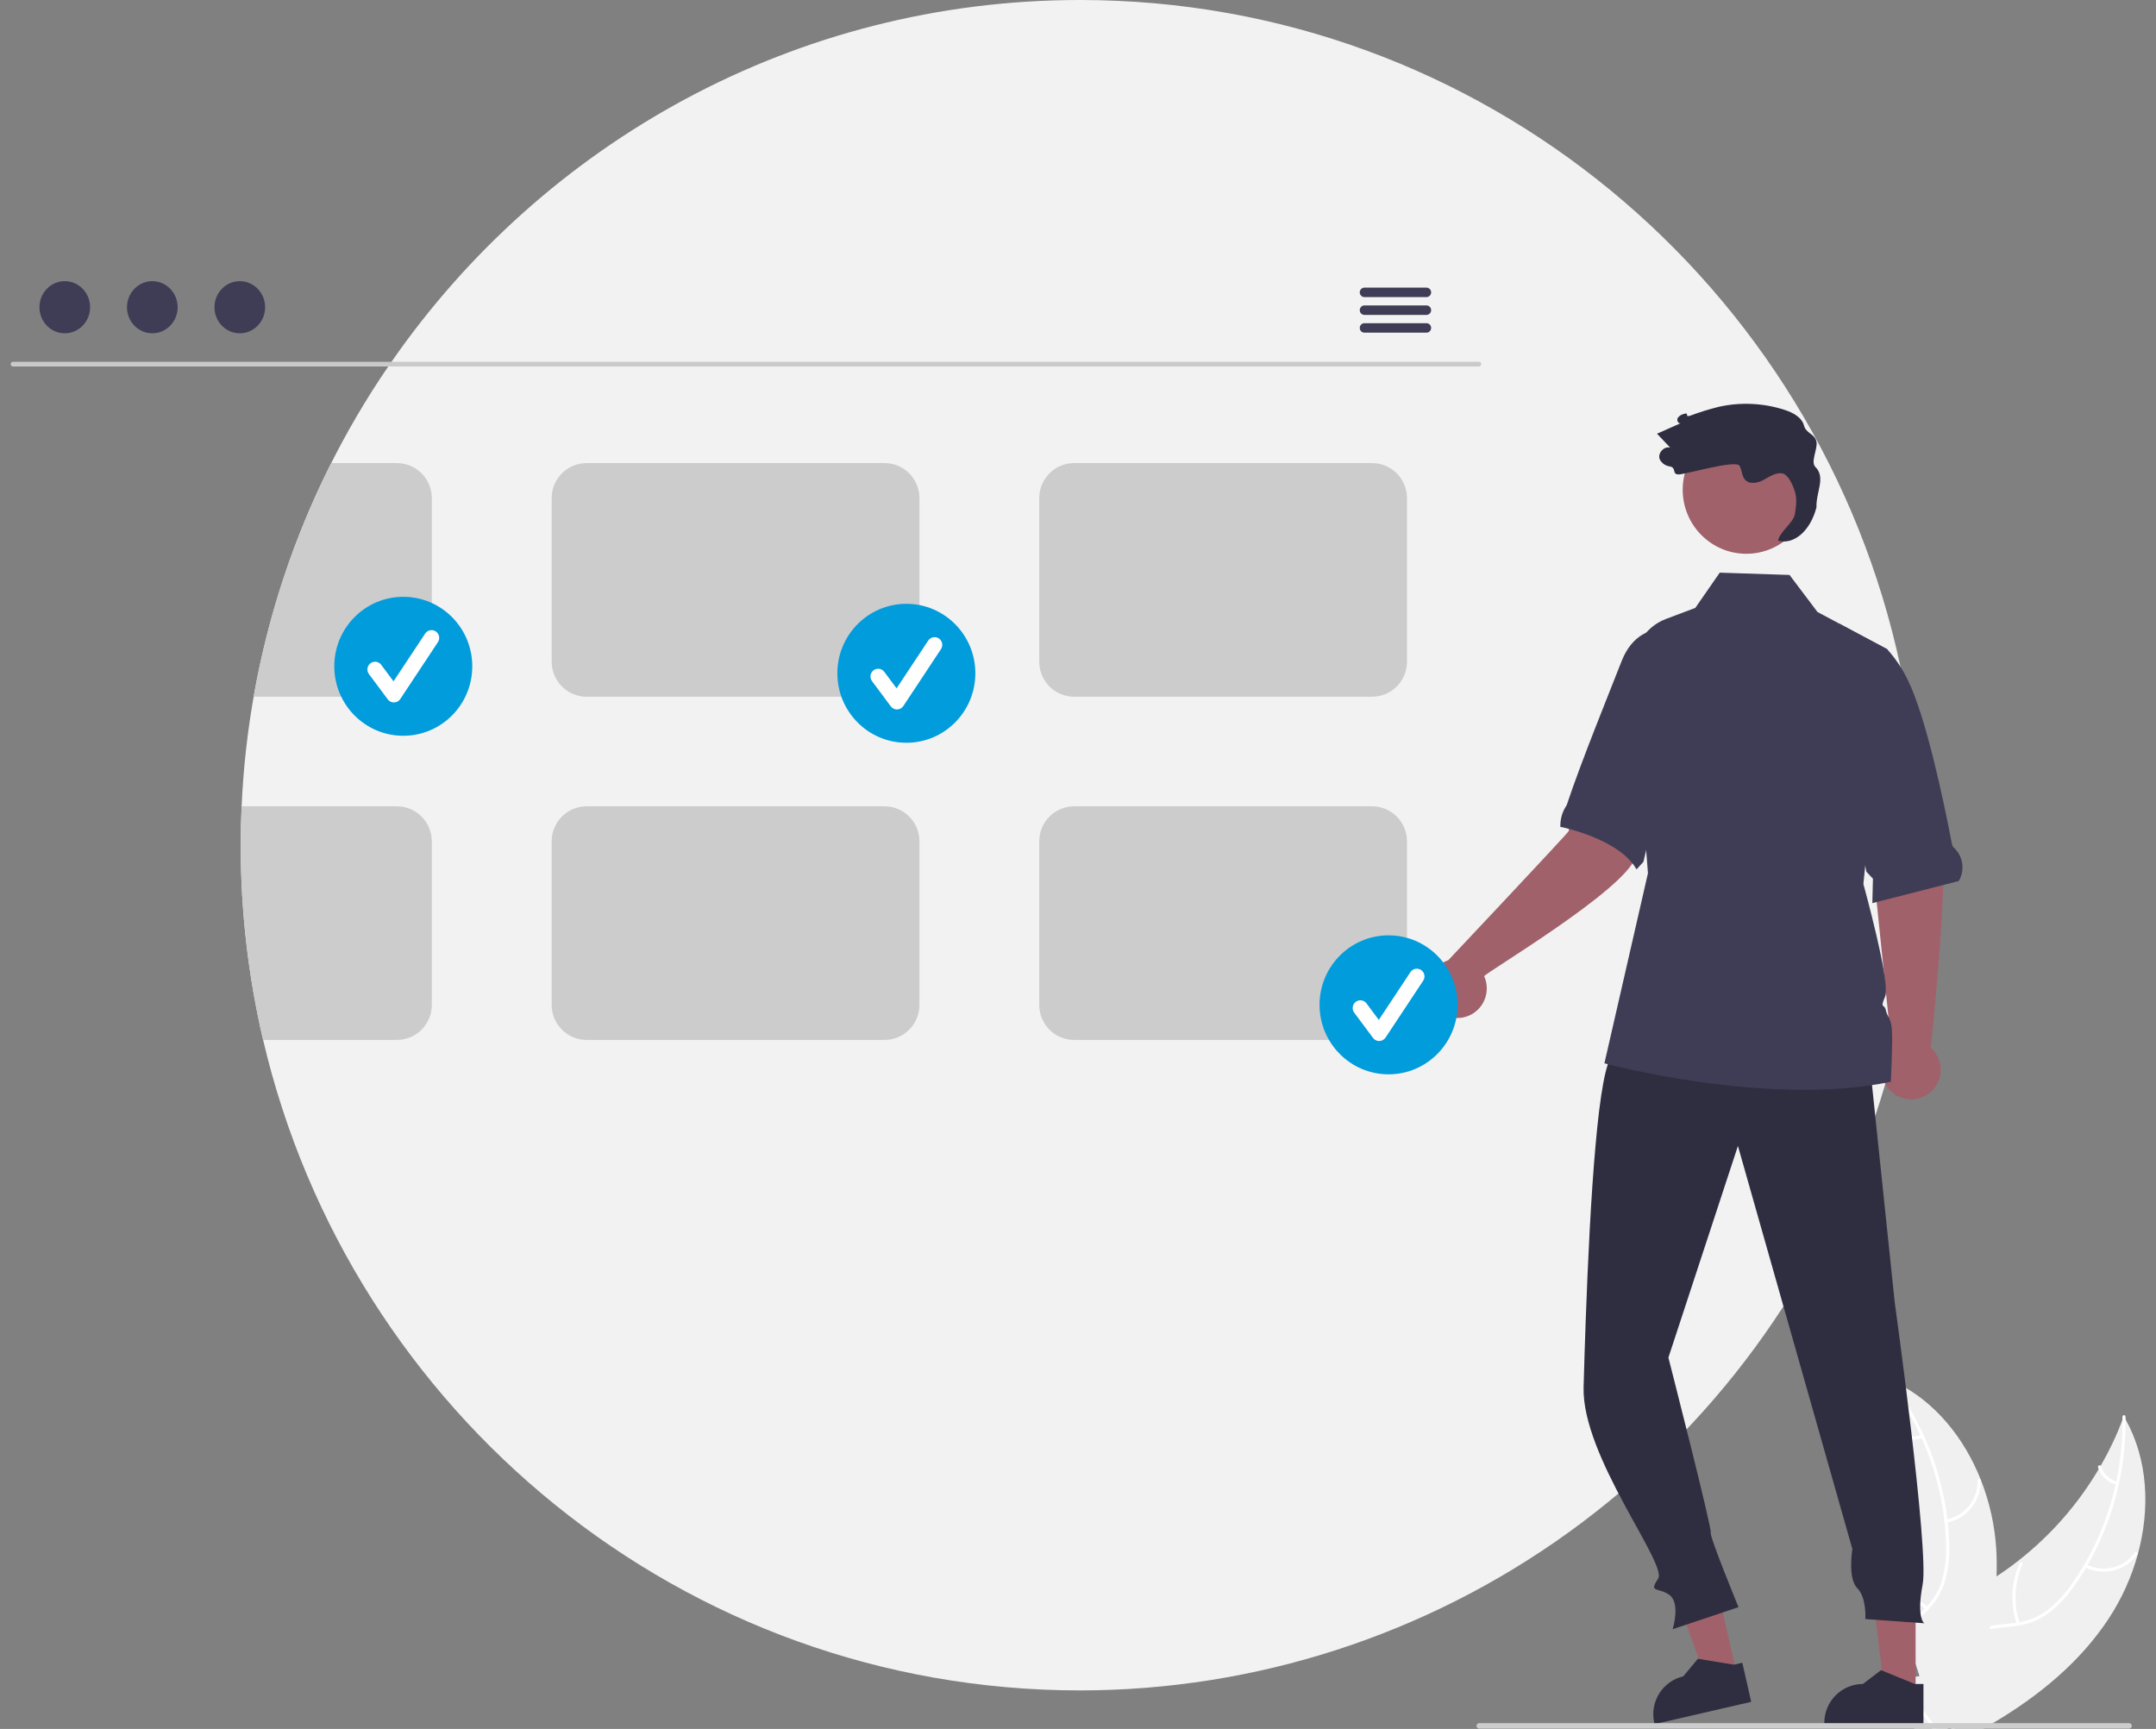<svg width="101" height="81" viewBox="0 0 101 81" fill="none" xmlns="http://www.w3.org/2000/svg">
<rect x="0" y="0" width="101" height="81" fill="#808080" stroke="none"/>
<g clip-path="url(#clip0_7969_120255)">
<path d="M89.909 39.597C89.909 40.324 89.889 41.047 89.85 41.764C89.708 44.445 89.295 47.105 88.617 49.702C88.615 49.703 88.615 49.703 88.617 49.704C88.527 50.048 88.433 50.39 88.333 50.729C88.329 50.745 88.324 50.761 88.319 50.776C88.171 51.285 88.013 51.789 87.845 52.288V52.289C85.206 60.131 80.193 66.944 73.511 71.77C66.83 76.595 58.815 79.192 50.593 79.194C31.996 79.194 16.417 66.192 12.326 48.72C11.627 45.73 11.275 42.669 11.277 39.597C11.277 38.987 11.291 38.38 11.319 37.776C11.645 30.394 14.025 23.254 18.188 17.17C18.238 17.096 18.289 17.021 18.341 16.948C25.446 6.702 37.243 0 50.593 0C69.46 0 85.222 13.384 89.03 31.24C89.031 31.241 89.031 31.241 89.031 31.242C89.277 32.393 89.472 33.561 89.616 34.747C89.812 36.356 89.91 37.976 89.909 39.597V39.597Z" fill="#F2F2F2"></path>
<path d="M100.15 72.808C99.856 73.877 99.398 74.894 98.791 75.82C97.436 77.884 95.496 79.462 93.364 80.725C93.216 80.814 93.067 80.9 92.917 80.986H91.421L91.369 80.865V80.864L91.308 80.725L91.301 80.709L91.297 80.725L91.238 80.986H90.504C90.443 80.899 90.383 80.813 90.324 80.725C90.239 80.597 90.156 80.468 90.078 80.337C89.94 80.108 89.816 79.869 89.709 79.624C89.695 79.597 89.685 79.569 89.674 79.542L89.723 79.488L89.52 78.594L89.928 78.526L89.481 77.135C89.497 77.084 89.515 77.033 89.535 76.981C89.786 76.341 90.257 75.863 90.816 75.462C91.392 75.047 92.062 74.715 92.678 74.369C92.967 74.206 93.251 74.034 93.528 73.853V73.852C93.882 73.621 94.226 73.374 94.559 73.111C94.565 73.108 94.57 73.103 94.575 73.099C94.58 73.096 94.584 73.092 94.588 73.088C96.081 71.913 97.345 70.469 98.315 68.83C98.315 68.83 98.315 68.83 98.315 68.83C98.315 68.83 98.315 68.83 98.315 68.829C98.316 68.829 98.316 68.829 98.316 68.829C98.316 68.829 98.316 68.829 98.316 68.829C98.348 68.776 98.379 68.724 98.409 68.67V68.669C98.806 67.981 99.148 67.262 99.431 66.52V66.519C99.453 66.464 99.472 66.409 99.493 66.355C99.521 66.403 99.548 66.451 99.574 66.499C99.575 66.499 99.575 66.499 99.575 66.499C99.575 66.499 99.575 66.499 99.575 66.499C99.575 66.499 99.575 66.499 99.575 66.499C99.576 66.5 99.576 66.5 99.576 66.5C100.629 68.398 100.729 70.684 100.15 72.808Z" fill="#F0F0F0"></path>
<path d="M99.574 66.5C99.584 67.513 99.48 68.523 99.262 69.512C99.164 69.965 99.042 70.412 98.897 70.851C98.615 71.711 98.246 72.539 97.797 73.323C97.772 73.366 97.748 73.407 97.722 73.449V73.45C97.53 73.776 97.321 74.092 97.097 74.397C96.758 74.883 96.34 75.307 95.859 75.651C95.467 75.912 95.023 76.085 94.558 76.157C94.471 76.174 94.382 76.186 94.292 76.197C93.933 76.239 93.561 76.256 93.205 76.332C93.024 76.368 92.849 76.425 92.681 76.502C92.108 76.77 91.785 77.331 91.644 77.93C91.619 78.035 91.6 78.141 91.584 78.248C91.466 79.062 91.596 79.909 91.529 80.725C91.521 80.812 91.512 80.899 91.5 80.986H91.419L91.367 80.865V80.864C91.373 80.818 91.377 80.772 91.381 80.725C91.407 80.324 91.411 79.922 91.391 79.521C91.387 79.34 91.383 79.159 91.386 78.977C91.388 78.832 91.393 78.686 91.404 78.542V78.541C91.412 78.451 91.42 78.362 91.432 78.274C91.467 78.002 91.533 77.736 91.63 77.481C91.725 77.218 91.873 76.977 92.066 76.776C92.26 76.575 92.493 76.417 92.751 76.313C92.909 76.253 93.071 76.207 93.236 76.176C93.6 76.106 93.976 76.088 94.342 76.042C94.381 76.038 94.42 76.033 94.458 76.026C94.507 76.018 94.555 76.01 94.603 76.001C95.082 75.915 95.534 75.718 95.923 75.424C96.386 75.055 96.788 74.615 97.116 74.121C97.294 73.864 97.463 73.601 97.621 73.331C97.621 73.331 97.621 73.331 97.621 73.33C97.621 73.33 97.621 73.33 97.621 73.33C97.621 73.33 97.621 73.33 97.621 73.33C97.622 73.33 97.622 73.33 97.622 73.33C97.629 73.317 97.637 73.305 97.645 73.291L97.646 73.289C98.321 72.127 98.814 70.866 99.108 69.552C99.117 69.503 99.128 69.455 99.139 69.407C99.341 68.458 99.438 67.49 99.429 66.519V66.518C99.429 66.472 99.428 66.427 99.427 66.382C99.425 66.287 99.569 66.267 99.571 66.361C99.573 66.407 99.574 66.453 99.573 66.499C99.573 66.499 99.573 66.499 99.573 66.499C99.573 66.499 99.573 66.499 99.573 66.499C99.573 66.499 99.573 66.499 99.573 66.499C99.573 66.499 99.574 66.5 99.574 66.5V66.5Z" fill="white"></path>
<path d="M97.662 73.419C98.076 73.631 98.551 73.688 99.003 73.579C99.454 73.471 99.853 73.204 100.127 72.827C100.182 72.751 100.067 72.661 100.012 72.737C99.757 73.089 99.385 73.337 98.965 73.437C98.544 73.537 98.102 73.483 97.718 73.284C97.634 73.24 97.579 73.376 97.662 73.419V73.419Z" fill="white"></path>
<path d="M94.615 76.045C94.313 75.139 94.361 74.152 94.749 73.28C94.787 73.193 94.652 73.138 94.614 73.224C94.212 74.132 94.164 75.16 94.481 76.102C94.511 76.191 94.645 76.134 94.615 76.045V76.045Z" fill="white"></path>
<path d="M99.183 69.421C99.006 69.373 98.843 69.281 98.71 69.154C98.577 69.027 98.477 68.868 98.42 68.693C98.391 68.603 98.256 68.66 98.285 68.75C98.35 68.943 98.46 69.118 98.607 69.259C98.753 69.4 98.932 69.502 99.127 69.557C99.145 69.564 99.165 69.564 99.183 69.556C99.2 69.549 99.215 69.535 99.222 69.517C99.23 69.499 99.23 69.479 99.222 69.461C99.215 69.443 99.201 69.429 99.183 69.421V69.421Z" fill="white"></path>
<path d="M93.529 73.852V73.853C93.495 74.634 93.398 75.411 93.239 76.176V76.177C93.23 76.23 93.218 76.281 93.207 76.333C92.945 77.516 92.578 78.673 92.109 79.79C91.98 80.105 91.845 80.417 91.703 80.725C91.664 80.813 91.624 80.9 91.582 80.986H91.422L91.37 80.866V80.865L91.309 80.725L91.301 80.709L91.298 80.725L91.238 80.986H89.685L89.383 80.725L88.943 80.346L89.558 79.67L89.659 79.558L89.674 79.542L89.723 79.488L89.52 78.594L89.928 78.526L89.481 77.136L89.269 76.478L89.216 76.313L88.906 75.352L87.972 75.528L87.82 74.992C88.1 74.338 88.333 73.665 88.518 72.978C88.519 72.972 88.521 72.968 88.522 72.963C89.015 71.112 89.163 69.184 88.959 67.279V67.278C88.952 67.217 88.944 67.154 88.936 67.094V67.092C88.843 66.302 88.686 65.522 88.466 64.758C88.451 64.7 88.434 64.643 88.418 64.586C88.468 64.608 88.516 64.629 88.566 64.65L88.567 64.652H88.57C88.649 64.687 88.728 64.724 88.805 64.763C90.658 65.67 92.021 67.372 92.796 69.334C92.798 69.34 92.8 69.344 92.802 69.35C93.206 70.378 93.447 71.465 93.516 72.569C93.542 72.996 93.546 73.424 93.529 73.852V73.852Z" fill="#F0F0F0"></path>
<path d="M90.707 80.986H90.535C90.481 80.897 90.422 80.811 90.364 80.726C90.27 80.593 90.174 80.464 90.075 80.337C89.989 80.228 89.903 80.12 89.817 80.011C89.728 79.899 89.641 79.786 89.555 79.67L89.656 79.559C89.672 79.581 89.688 79.602 89.706 79.624C89.984 79.993 90.284 80.347 90.542 80.726C90.6 80.811 90.655 80.897 90.707 80.986Z" fill="white"></path>
<path d="M88.38 64.647C88.408 64.683 88.438 64.72 88.465 64.758C88.677 65.034 88.877 65.32 89.066 65.614C89.401 66.133 89.7 66.676 89.958 67.238C89.979 67.282 89.999 67.327 90.019 67.372C90.572 68.601 90.933 69.908 91.088 71.248C91.09 71.262 91.091 71.274 91.092 71.287C91.128 71.6 91.151 71.913 91.162 72.228C91.196 72.822 91.138 73.417 90.989 73.992C90.967 74.067 90.943 74.142 90.917 74.214C90.852 74.391 90.77 74.561 90.673 74.722C90.603 74.84 90.525 74.953 90.441 75.061C90.389 75.126 90.336 75.191 90.28 75.253C90.247 75.289 90.213 75.325 90.18 75.361C90.152 75.389 90.124 75.417 90.096 75.444C89.803 75.731 89.479 75.997 89.214 76.313L89.267 76.478C89.523 76.152 89.852 75.882 90.148 75.597C90.334 75.421 90.504 75.228 90.654 75.02C90.674 74.992 90.695 74.963 90.713 74.934C90.814 74.785 90.901 74.628 90.973 74.464C91.01 74.382 91.043 74.298 91.074 74.21C91.251 73.645 91.332 73.053 91.313 72.46C91.309 72.081 91.287 71.701 91.245 71.324C91.241 71.275 91.236 71.227 91.229 71.177C91.119 70.279 90.918 69.394 90.629 68.537C90.264 67.449 89.762 66.413 89.135 65.454C88.956 65.18 88.766 64.912 88.565 64.65C88.539 64.614 88.512 64.579 88.483 64.543C88.426 64.469 88.323 64.573 88.38 64.647Z" fill="white"></path>
<path d="M91.177 71.337C91.633 71.255 92.047 71.013 92.342 70.652C92.638 70.292 92.797 69.837 92.79 69.37C92.79 69.351 92.782 69.332 92.769 69.319C92.755 69.306 92.737 69.298 92.718 69.298C92.699 69.298 92.681 69.305 92.667 69.318C92.653 69.331 92.645 69.349 92.644 69.368C92.651 69.803 92.503 70.227 92.227 70.562C91.951 70.897 91.565 71.121 91.139 71.195C91.047 71.211 91.084 71.353 91.177 71.337V71.337Z" fill="white"></path>
<path d="M90.315 75.28C89.532 74.74 88.98 73.922 88.768 72.991C88.747 72.898 88.606 72.936 88.627 73.028C88.849 73.997 89.425 74.847 90.241 75.406C90.319 75.46 90.392 75.333 90.315 75.28H90.315Z" fill="white"></path>
<path d="M90.002 67.222C89.832 67.291 89.647 67.316 89.465 67.295C89.283 67.275 89.108 67.208 88.958 67.103C88.88 67.049 88.807 67.176 88.884 67.23C89.051 67.346 89.244 67.418 89.445 67.442C89.646 67.465 89.85 67.439 90.039 67.364C90.058 67.359 90.073 67.347 90.083 67.33C90.092 67.313 90.095 67.293 90.091 67.275C90.086 67.256 90.074 67.24 90.057 67.23C90.041 67.22 90.021 67.217 90.002 67.222V67.222Z" fill="white"></path>
<path d="M69.283 17.17H0.608C0.579 17.17 0.552 17.158 0.531 17.137C0.511 17.116 0.5 17.088 0.5 17.059C0.5 17.03 0.511 17.002 0.531 16.982C0.552 16.961 0.579 16.949 0.608 16.948H69.283C69.311 16.949 69.339 16.961 69.359 16.982C69.379 17.002 69.391 17.03 69.391 17.059C69.391 17.088 69.379 17.116 69.359 17.137C69.339 17.158 69.311 17.17 69.283 17.17V17.17Z" fill="#CACACA"></path>
<path d="M3.034 15.615C3.69 15.615 4.221 15.068 4.221 14.394C4.221 13.719 3.69 13.172 3.034 13.172C2.379 13.172 1.848 13.719 1.848 14.394C1.848 15.068 2.379 15.615 3.034 15.615Z" fill="#3F3D56"></path>
<path d="M7.136 15.615C7.791 15.615 8.322 15.068 8.322 14.394C8.322 13.719 7.791 13.172 7.136 13.172C6.48 13.172 5.949 13.719 5.949 14.394C5.949 15.068 6.48 15.615 7.136 15.615Z" fill="#3F3D56"></path>
<path d="M11.233 15.615C11.889 15.615 12.42 15.068 12.42 14.394C12.42 13.719 11.889 13.172 11.233 13.172C10.578 13.172 10.047 13.719 10.047 14.394C10.047 15.068 10.578 15.615 11.233 15.615Z" fill="#3F3D56"></path>
<path d="M66.827 13.475H63.915C63.858 13.476 63.803 13.5 63.762 13.541C63.722 13.583 63.699 13.639 63.699 13.697C63.699 13.755 63.722 13.811 63.762 13.852C63.803 13.894 63.858 13.918 63.915 13.919H66.827C66.885 13.918 66.94 13.894 66.98 13.852C67.021 13.811 67.043 13.755 67.043 13.697C67.043 13.639 67.021 13.583 66.98 13.541C66.94 13.5 66.885 13.476 66.827 13.475V13.475Z" fill="#3F3D56"></path>
<path d="M66.827 14.309H63.915C63.858 14.31 63.803 14.334 63.762 14.375C63.722 14.417 63.699 14.473 63.699 14.531C63.699 14.589 63.722 14.645 63.762 14.686C63.803 14.728 63.858 14.752 63.915 14.753H66.827C66.885 14.752 66.94 14.728 66.98 14.686C67.021 14.645 67.043 14.589 67.043 14.531C67.043 14.473 67.021 14.417 66.98 14.375C66.94 14.334 66.885 14.31 66.827 14.309Z" fill="#3F3D56"></path>
<path d="M66.827 15.141H63.915C63.858 15.142 63.803 15.166 63.762 15.207C63.722 15.249 63.699 15.305 63.699 15.363C63.699 15.421 63.722 15.477 63.762 15.518C63.803 15.56 63.858 15.584 63.915 15.585H66.827C66.885 15.584 66.94 15.56 66.98 15.518C67.021 15.477 67.043 15.421 67.043 15.363C67.043 15.305 67.021 15.249 66.98 15.207C66.94 15.166 66.885 15.142 66.827 15.141V15.141Z" fill="#3F3D56"></path>
<path d="M18.599 21.696H15.516C13.777 25.144 12.553 28.832 11.883 32.64H18.599C18.813 32.641 19.025 32.598 19.223 32.516C19.421 32.434 19.601 32.313 19.752 32.16C19.903 32.008 20.023 31.827 20.105 31.628C20.187 31.428 20.229 31.215 20.228 30.999V23.336C20.228 22.901 20.056 22.484 19.75 22.177C19.445 21.869 19.031 21.697 18.599 21.696Z" fill="#CCCCCC"></path>
<path d="M41.443 21.696H27.473C27.041 21.697 26.627 21.869 26.322 22.177C26.016 22.484 25.844 22.901 25.844 23.336V30.999C25.844 31.434 26.016 31.851 26.322 32.159C26.627 32.467 27.041 32.64 27.473 32.64H41.443C41.875 32.64 42.289 32.467 42.594 32.159C42.9 31.851 43.072 31.434 43.072 30.999V23.336C43.072 22.901 42.9 22.484 42.594 22.177C42.289 21.869 41.875 21.697 41.443 21.696V21.696Z" fill="#CCCCCC"></path>
<path d="M64.283 21.696H50.313C49.881 21.697 49.467 21.869 49.161 22.177C48.856 22.484 48.684 22.901 48.684 23.336V30.999C48.684 31.434 48.856 31.851 49.161 32.159C49.467 32.467 49.881 32.64 50.313 32.64H64.283C64.715 32.64 65.129 32.467 65.434 32.159C65.74 31.851 65.911 31.434 65.912 30.999V23.336C65.911 22.901 65.74 22.484 65.434 22.177C65.129 21.869 64.715 21.697 64.283 21.696V21.696Z" fill="#CCCCCC"></path>
<path d="M18.599 37.775H11.319C11.291 38.379 11.278 38.986 11.277 39.597C11.275 42.668 11.627 45.73 12.326 48.719H18.599C19.03 48.719 19.445 48.546 19.75 48.238C20.055 47.931 20.227 47.514 20.228 47.078V39.415C20.227 38.98 20.055 38.563 19.75 38.256C19.444 37.949 19.03 37.776 18.599 37.775V37.775Z" fill="#CCCCCC"></path>
<path d="M41.443 37.775H27.473C27.041 37.776 26.627 37.949 26.322 38.256C26.016 38.563 25.844 38.98 25.844 39.415V47.078C25.844 47.514 26.016 47.931 26.322 48.238C26.627 48.546 27.041 48.719 27.473 48.719H41.443C41.875 48.719 42.289 48.546 42.594 48.238C42.9 47.931 43.072 47.514 43.072 47.078V39.415C43.072 38.98 42.9 38.563 42.594 38.256C42.289 37.949 41.875 37.776 41.443 37.775V37.775Z" fill="#CCCCCC"></path>
<path d="M64.283 37.775H50.313C49.881 37.776 49.467 37.949 49.161 38.256C48.856 38.563 48.684 38.98 48.684 39.415V47.078C48.684 47.514 48.856 47.931 49.161 48.238C49.467 48.546 49.881 48.719 50.313 48.719H64.283C64.327 48.719 64.372 48.717 64.416 48.713C64.591 48.7 64.762 48.657 64.922 48.587C65.213 48.462 65.462 48.254 65.638 47.989C65.813 47.723 65.909 47.413 65.912 47.094V39.415C65.911 38.98 65.74 38.563 65.434 38.256C65.129 37.949 64.715 37.776 64.283 37.775V37.775Z" fill="#CCCCCC"></path>
<path d="M18.892 34.47C20.677 34.47 22.124 33.013 22.124 31.215C22.124 29.417 20.677 27.96 18.892 27.96C17.107 27.96 15.66 29.417 15.66 31.215C15.66 33.013 17.107 34.47 18.892 34.47Z" fill="#009CDC"></path>
<path d="M18.452 32.909C18.396 32.909 18.341 32.896 18.291 32.871C18.241 32.846 18.198 32.809 18.165 32.764L17.283 31.58C17.255 31.542 17.234 31.499 17.222 31.453C17.21 31.407 17.208 31.359 17.215 31.312C17.221 31.265 17.237 31.22 17.261 31.178C17.285 31.138 17.317 31.102 17.355 31.073C17.392 31.045 17.436 31.024 17.481 31.012C17.527 31 17.575 30.998 17.621 31.005C17.668 31.011 17.713 31.027 17.754 31.052C17.794 31.076 17.83 31.108 17.858 31.146L18.435 31.92L19.917 29.682C19.943 29.642 19.976 29.608 20.016 29.582C20.055 29.555 20.099 29.537 20.145 29.528C20.192 29.518 20.239 29.518 20.286 29.527C20.332 29.537 20.376 29.555 20.415 29.581C20.455 29.608 20.488 29.642 20.515 29.681C20.541 29.721 20.559 29.765 20.569 29.812C20.578 29.858 20.578 29.907 20.569 29.953C20.559 30 20.541 30.044 20.515 30.084L18.751 32.748C18.719 32.796 18.677 32.836 18.626 32.864C18.576 32.892 18.52 32.907 18.462 32.909C18.459 32.909 18.456 32.909 18.452 32.909Z" fill="white"></path>
<path d="M42.459 34.798C44.244 34.798 45.691 33.341 45.691 31.543C45.691 29.745 44.244 28.288 42.459 28.288C40.674 28.288 39.227 29.745 39.227 31.543C39.227 33.341 40.674 34.798 42.459 34.798Z" fill="#009CDC"></path>
<path d="M42.019 33.238C41.963 33.238 41.908 33.225 41.858 33.199C41.808 33.174 41.764 33.138 41.731 33.093L40.849 31.909C40.821 31.871 40.8 31.827 40.789 31.781C40.777 31.735 40.774 31.687 40.781 31.64C40.788 31.593 40.803 31.548 40.828 31.507C40.852 31.466 40.883 31.43 40.921 31.402C40.959 31.373 41.002 31.352 41.048 31.341C41.093 31.329 41.141 31.326 41.188 31.333C41.234 31.34 41.279 31.356 41.32 31.38C41.361 31.404 41.396 31.436 41.425 31.474L42.001 32.249L43.483 30.011C43.536 29.931 43.618 29.875 43.712 29.857C43.805 29.838 43.902 29.857 43.981 29.91C44.061 29.964 44.116 30.046 44.134 30.14C44.153 30.235 44.134 30.332 44.081 30.412L42.318 33.076C42.286 33.125 42.243 33.164 42.193 33.192C42.142 33.22 42.086 33.236 42.029 33.237C42.025 33.238 42.022 33.238 42.019 33.238Z" fill="white"></path>
<path d="M88.615 49.085L87.603 39.222L87.336 35.163L90.168 34.648C90.168 34.648 90.592 37.438 90.963 39.075C91.329 40.691 90.475 48.868 90.452 49.084C90.66 49.271 90.807 49.517 90.873 49.791C90.939 50.064 90.921 50.35 90.821 50.613C90.722 50.875 90.545 51.101 90.316 51.261C90.086 51.42 89.814 51.505 89.535 51.506C89.256 51.506 88.983 51.421 88.753 51.261C88.523 51.102 88.347 50.877 88.247 50.614C88.148 50.352 88.129 50.065 88.195 49.792C88.26 49.519 88.407 49.272 88.615 49.085V49.085Z" fill="#A0616A"></path>
<path d="M81.365 78.442L79.961 78.765L78.055 73.464L80.127 72.986L81.365 78.442Z" fill="#A0616A"></path>
<path d="M81.621 77.898L81.262 77.98L81.225 77.989L79.586 77.72L79.539 77.712L78.854 78.534C78.387 78.642 77.981 78.933 77.726 79.341C77.471 79.751 77.388 80.245 77.495 80.716L77.497 80.725L77.509 80.774L77.717 80.725L82.037 79.73L81.621 77.898Z" fill="#2F2E41"></path>
<path d="M89.739 79.367H88.299L87.613 73.77L89.739 73.771L89.739 79.367Z" fill="#A0616A"></path>
<path d="M89.701 78.893L89.575 78.841L88.163 78.263L88.118 78.244L87.269 78.893C87.032 78.893 86.797 78.94 86.577 79.031C86.358 79.123 86.159 79.257 85.991 79.426C85.823 79.595 85.69 79.795 85.599 80.016C85.508 80.237 85.461 80.474 85.461 80.713V80.772L89.437 80.773H90.106V78.893H89.701Z" fill="#2F2E41"></path>
<path d="M87.548 49.416L88.76 61.009C88.76 61.009 90.373 72.617 90.07 74.218C89.767 75.82 90.146 76.049 90.146 76.049L87.382 75.85C87.382 75.85 87.457 74.859 87.003 74.401C86.549 73.944 86.776 72.571 86.776 72.571L81.415 53.687L78.158 63.602C78.158 63.602 80.215 71.642 80.14 71.795C80.064 71.947 81.443 75.295 81.443 75.295L78.358 76.326C78.358 76.326 78.736 75.105 78.206 74.724C77.676 74.343 77.222 74.648 77.676 73.961C78.13 73.275 74.096 68.234 74.185 64.985C74.212 64.008 74.244 62.959 74.283 61.885C74.488 56.2 74.875 49.794 75.584 49.416C76.871 48.73 87.548 49.416 87.548 49.416Z" fill="#2F2E41"></path>
<path d="M81.808 25.944C83.454 25.944 84.788 24.6 84.788 22.943C84.788 21.285 83.454 19.941 81.808 19.941C80.162 19.941 78.828 21.285 78.828 22.943C78.828 24.6 80.162 25.944 81.808 25.944Z" fill="#A0616A"></path>
<path d="M91.759 41.276L87.712 42.311L87.74 41.167L87.433 40.839L86.82 37.602L86.168 29.22L88.404 30.414L88.407 30.416C88.797 30.849 89.124 31.336 89.376 31.862C90.219 33.588 91.029 37.39 91.453 39.598C91.468 39.644 91.496 39.685 91.534 39.715C91.744 39.909 91.881 40.171 91.922 40.455C91.963 40.74 91.905 41.03 91.759 41.276V41.276Z" fill="#3F3D56"></path>
<path d="M67.846 44.986C67.846 44.986 73.431 39.055 73.483 38.943C73.874 35.959 74.996 34.643 75.164 34.786L78.06 35.796C78.06 35.796 77.199 38.544 76.615 40.176C76.058 41.736 69.634 45.545 69.527 45.733C69.642 45.989 69.677 46.274 69.628 46.55C69.579 46.827 69.447 47.082 69.251 47.281C69.055 47.481 68.803 47.616 68.529 47.668C68.255 47.721 67.971 47.688 67.716 47.575C67.461 47.461 67.246 47.273 67.1 47.033C66.953 46.794 66.882 46.516 66.896 46.235C66.91 45.955 67.009 45.685 67.178 45.462C67.348 45.239 67.581 45.073 67.846 44.986V44.986Z" fill="#A0616A"></path>
<path d="M79.454 29.759C79.454 29.759 76.947 28.522 75.974 30.953C75.441 32.325 74.077 35.656 73.398 37.706C73.393 37.719 73.387 37.732 73.379 37.743C73.197 38.015 73.099 38.335 73.097 38.663C73.097 38.687 73.095 38.711 73.09 38.734C73.09 38.734 75.846 39.275 76.665 40.73L76.99 40.374L77.048 40.125L79.454 29.759Z" fill="#3F3D56"></path>
<path d="M88.579 50.68C82.808 51.88 75.16 49.816 75.16 49.816L77.2 40.909L76.475 31.588C76.386 30.448 77.031 29.38 78.034 29.001L79.419 28.479L80.563 26.828L83.833 26.936L85.14 28.669L86.171 29.22L88.407 30.414L88.417 30.419V30.424L87.715 37.28L87.292 41.413C87.292 41.413 88.578 46.062 88.314 46.678C88.05 47.294 88.279 46.996 88.343 47.326C88.407 47.655 88.603 47.675 88.633 48.324C88.663 48.971 88.579 50.68 88.579 50.68Z" fill="#3F3D56"></path>
<path d="M85.042 21.874C84.807 21.64 85.161 21.021 85.094 20.694C85.018 20.32 84.608 20.309 84.511 19.94C84.406 19.543 83.986 19.327 83.597 19.201C82.602 18.88 81.539 18.831 80.519 19.059C80.067 19.17 79.622 19.308 79.187 19.472C78.886 19.579 79.176 19.289 78.875 19.395C78.761 19.421 78.661 19.488 78.593 19.584C78.539 19.687 78.612 19.851 78.726 19.83C78.359 19.993 77.992 20.156 77.625 20.319C77.831 20.537 78.037 20.754 78.243 20.971C77.95 20.887 77.638 21.238 77.753 21.522C77.8 21.611 77.867 21.688 77.949 21.745C78.032 21.803 78.127 21.839 78.226 21.852C78.557 21.916 78.306 22.233 78.643 22.227C78.98 22.221 81.328 21.526 81.491 21.822C81.608 22.033 81.595 22.313 81.761 22.487C81.975 22.709 82.346 22.628 82.617 22.483C82.888 22.338 83.163 22.139 83.468 22.174C83.786 22.21 84.027 22.802 84.106 23.115C84.184 23.428 84.134 23.757 84.085 24.076C84.019 24.494 83.363 24.913 83.297 25.332C84.025 25.534 84.807 24.889 85.094 23.767C85.066 23.058 85.544 22.373 85.042 21.874Z" fill="#2F2E41"></path>
<path d="M65.049 50.331C66.834 50.331 68.281 48.873 68.281 47.075C68.281 45.278 66.834 43.82 65.049 43.82C63.263 43.82 61.816 45.278 61.816 47.075C61.816 48.873 63.263 50.331 65.049 50.331Z" fill="#009CDC"></path>
<path d="M64.608 48.771C64.553 48.771 64.498 48.758 64.448 48.732C64.398 48.707 64.354 48.671 64.321 48.626L63.439 47.442C63.411 47.404 63.39 47.36 63.378 47.314C63.367 47.268 63.364 47.22 63.371 47.173C63.377 47.126 63.393 47.081 63.417 47.04C63.441 46.999 63.473 46.963 63.511 46.935C63.549 46.906 63.592 46.885 63.638 46.874C63.683 46.862 63.731 46.859 63.778 46.866C63.824 46.873 63.869 46.889 63.91 46.913C63.95 46.937 63.986 46.969 64.014 47.007L64.591 47.782L66.073 45.543C66.099 45.504 66.133 45.47 66.172 45.443C66.211 45.417 66.255 45.398 66.302 45.389C66.348 45.38 66.395 45.38 66.442 45.389C66.488 45.398 66.532 45.416 66.572 45.443C66.611 45.469 66.645 45.503 66.671 45.542C66.697 45.582 66.716 45.627 66.725 45.673C66.734 45.72 66.734 45.768 66.725 45.815C66.716 45.861 66.697 45.906 66.671 45.945L64.908 48.609C64.876 48.657 64.833 48.697 64.782 48.725C64.732 48.753 64.676 48.769 64.618 48.77C64.615 48.77 64.612 48.771 64.608 48.771Z" fill="white"></path>
<path d="M99.868 80.856C99.868 80.873 99.865 80.89 99.858 80.906C99.852 80.921 99.842 80.936 99.83 80.948C99.818 80.96 99.804 80.97 99.788 80.976C99.772 80.983 99.756 80.986 99.739 80.986H69.297C69.263 80.986 69.23 80.972 69.206 80.948C69.182 80.923 69.168 80.89 69.168 80.856C69.168 80.821 69.182 80.788 69.206 80.764C69.23 80.739 69.263 80.726 69.297 80.726H99.739C99.756 80.725 99.772 80.729 99.788 80.735C99.804 80.742 99.818 80.751 99.83 80.764C99.842 80.776 99.852 80.79 99.858 80.806C99.865 80.822 99.868 80.839 99.868 80.856V80.856Z" fill="#CCCCCC"></path>
</g>
<defs>
<clipPath id="clip0_7969_120255">
<rect width="100" height="80.986" fill="white" transform="translate(0.5)"></rect>
</clipPath>
</defs>
</svg>
